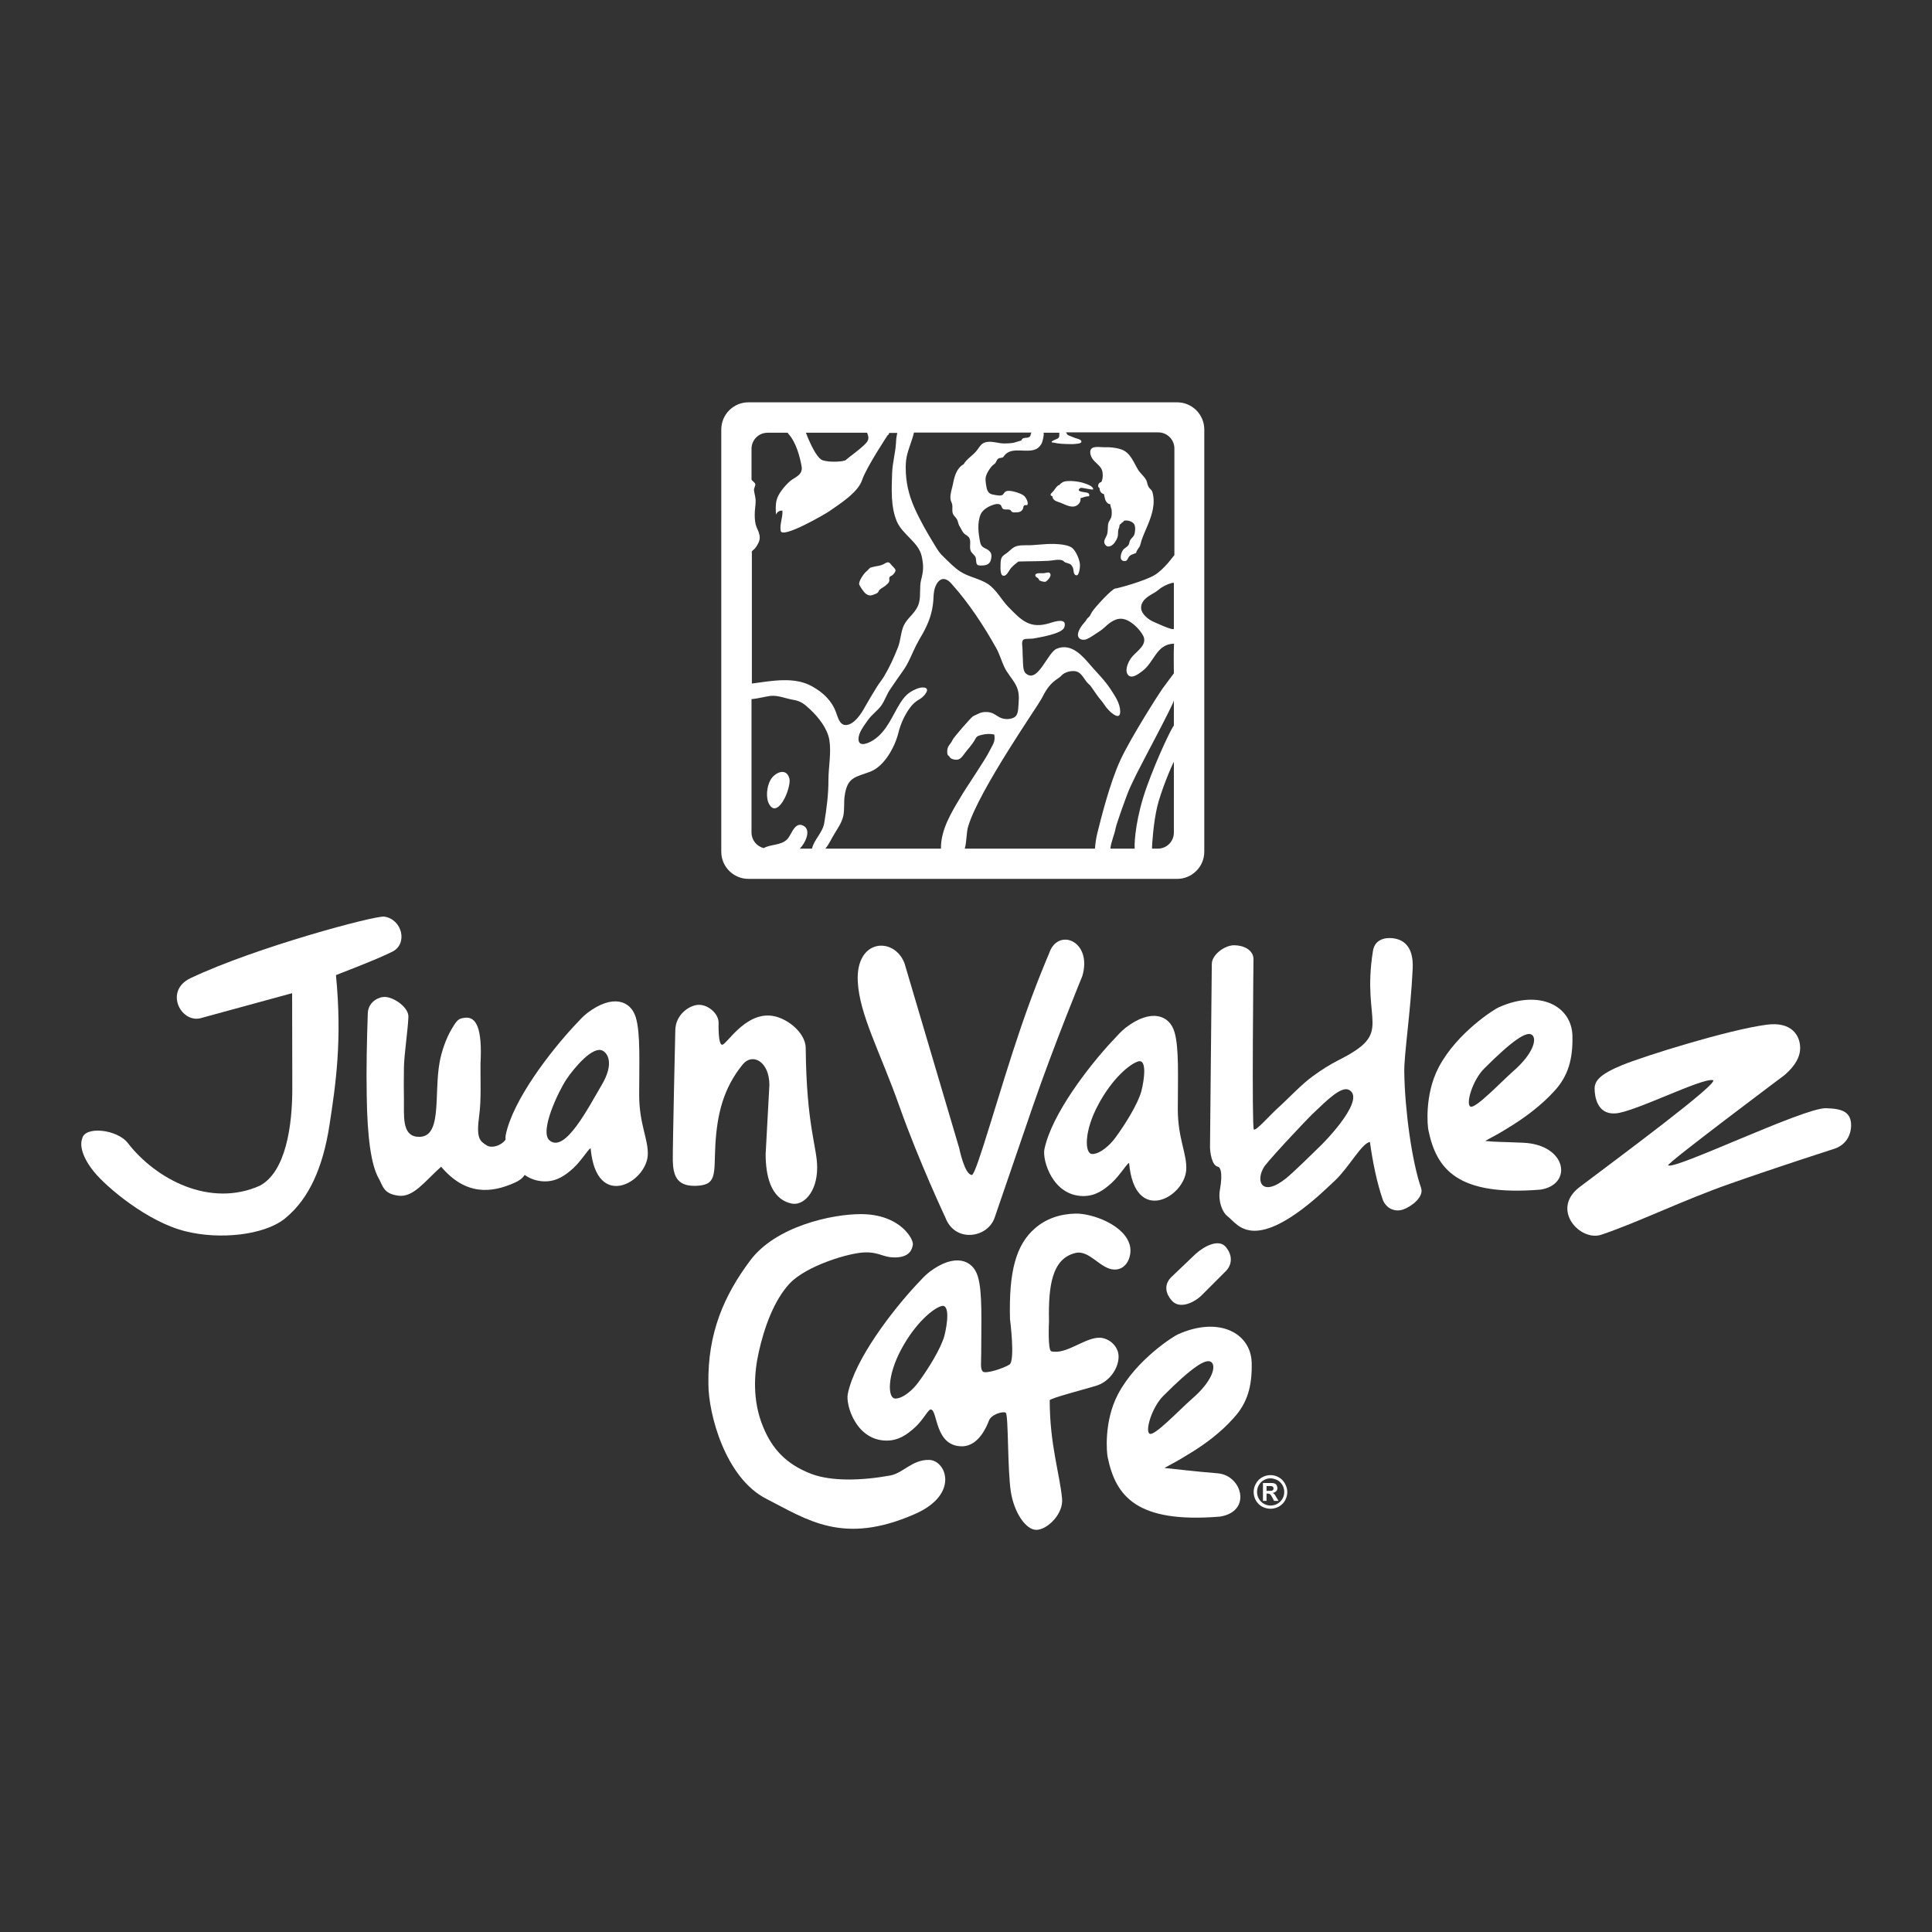<?xml version="1.0" encoding="utf-8"?>
<!-- Generator: Adobe Illustrator 28.3.0, SVG Export Plug-In . SVG Version: 6.00 Build 0)  -->
<svg version="1.1" id="Capa_1" xmlns="http://www.w3.org/2000/svg" xmlns:xlink="http://www.w3.org/1999/xlink" x="0px" y="0px"
	 viewBox="0 0 1080 1080" style="enable-background:new 0 0 1080 1080;" xml:space="preserve">
<rect x="0" y="0" width="1080" height="1080" fill="#333333" stroke="none"/>
<style type="text/css">
	.st0{fill-rule:evenodd;clip-rule:evenodd;fill:#FFFFFF;}
	.st1{fill:#FFFFFF;}
</style>
<g>
	<path class="st0" d="M588.3,277.4c0.1,1.9,1.7,2.7,3.3,3.2c2.6,0.8,5.3,2.6,8.1,2.6c2.3,0,4.7-2,4.3-4.7c1.9-0.5,2.8-1.1,4.8-1.1
		c0.6-2.1-1.4-2-2.9-2.3c0,0-0.1,0-0.1,0c-1-0.2-4.4-0.6-1.9-2.3c0.8-0.5,7.1,1.4,7.2,0.7c0.1-1.8-3.9-3-5.4-3.5
		c-2.7-0.9-8.4-1.6-11.1-0.7c-0.6,0.2-2.1,1.3-2.4,1.8c-1.3,0.3-2.3,2.1-3,3C588.7,275,585.8,276.7,588.3,277.4z M615.7,262.1
		c1,1.7,1,5.7-0.1,7.4c-1.6,0.2-2.5,2.6-0.9,3.4c-0.1,1.6,0.9,3,2.4,3.3c0.5,2,0.5,3.8,2.2,5.2c0.4,0.3,1,0.4,1.4,0.5
		c-0.1,1,0.5,2.1,0.7,3c0.1,1,0.1,2.1,0,3.1c-0.1,2.1-1.8,3.2-2,5.3c-0.2,1.8,0,4.2-0.7,5.9c-0.8,1.9-2.5,3.8-0.5,5.7
		c1.5,1.5,3.9-0.1,4.9-1.6c0.8-1.2,1.6-2.4,1.8-3.9c0.2-1.4-0.1-2.8,0.6-4.2c0.3-0.6,0.2-1.2,0.4-1.8c0.3-0.6,1-0.5,1.1-1.2
		c0.4-0.1,0.7-0.4,1.1-0.6c0-0.1,0-0.3,0-0.4c1.8-0.7,5.1,0.2,6,2c0.7,1.4,0.5,4.1,0,5.6c-0.6,1.5-1.5,1.8-2.3,3.1
		c-0.5,0.8-0.5,2.2-1,2.8c-0.9,1.3-2.2,1.5-3.2,3c-1,1.6-2.2,5.5,0.6,5.9c1.8,0.3,2-0.9,2.7-2.1c0.9-1.5,2.7-1.7,4.2-2.4
		c0.2-1.3,1.2-2.4,1.9-3.5c0.6-1.1,0.7-2.3,1.1-3.5c1-2.9,2.3-5.7,3.5-8.6c2.4-5.8,4.4-12.1,2.6-18.4c-0.4-1.4-1.3-1.6-2-2.7
		c-0.9-1.4-0.8-2.6-1.4-3.9c-1.1-2.2-3.3-3.8-4.6-5.9c-2.3-3.7-4.2-9.5-9.2-11.3c-3.1-1.1-6.5-1.4-9.8-1.3c-1.9,0-3.9-0.4-5.8,0.1
		c-2.7,0.7-2.2,3.9-1,5.9C611.8,258.4,614.4,259.7,615.7,262.1z M583.7,320.4c-1,0.2-5.5-0.6-4.9,1.5c0.3,1,1.8,1,2,2.2
		c0.1,0.7,3.1,1.3,3.6,1.1c1-0.4,3.3-2.9,2.8-4.2C586.8,319.4,585.1,320.2,583.7,320.4z M658,224.9H418.4c-8.4,0-15.2,6.8-15.2,15.2
		v236c0,8.4,6.8,15.2,15.2,15.2H658c8.4,0,15.2-6.8,15.2-15.2v-236C673.2,231.7,666.4,224.9,658,224.9z M484.7,241.9
		c0.5,1.3,1.3,3.1,0.1,4.9c-1.8,2.9-11.2,9.4-11.9,10.3s-8.7,1.6-13,0.2c-4.1-1.3-9.1-14.6-9.4-15.4H484.7z M420.1,308.6
		c0-0.1,0.1-0.1,0.1-0.2c0.6-0.9,1.2-1.1,1.8-1.8c1.3-1.6,2.7-4,2.7-6c0-2.2-0.9-3.9-1.7-5.7c-0.9-2.2-1.1-4.5-1.1-7.2
		c0-2.6,0.4-4.5,0.5-7c0.1-2.6-0.6-4.2-0.9-6.5c-0.2-1.3,0.9-2.5,0.7-3.6c-0.2-0.9-1.7-1.7-2.1-2.5c0,0,0-0.1,0-0.1v-17.1
		c0-5,4-9,9-9h11.2c0.1,0.2,0.3,0.4,0.4,0.6c4.5,4.9,6.5,13.2,7.4,18.2c0.9,4.9-4,6.1-6.5,8.3c-2.9,2.6-6.6,6.9-7.5,10.7
		c-0.6,2.4-0.5,5.4-0.3,8c0.5-1.4,1.9-2.5,3.6-2.2c0.2,4-1.6,7.3-1,11.2c0.7,4.8,25.3-9.6,27-10.8c5.7-4,16.1-10.4,18.5-17.5
		c2.4-7.2,14.3-25.1,14.3-25.1c0.5-0.2,0.7-0.7,0.9-1.3h4.5c-0.5,2.1-0.7,4.1-0.7,5.1c-0.3,6.1-2,11.4-2.2,17.5
		c-0.3,8.9-0.8,18.7,2.6,26.8c3.3,7.7,12.3,11.6,14,19.8c1.1,5.4,0.9,7.9-0.4,13c-1,4-0.1,8.4-1.1,12.5c-1.4,5.7-5.9,7.8-8.4,12.6
		c-1.8,3.4-1.9,8.7-3.4,12.5c-2.2,5.6-4.7,11.1-7.8,16.3c-1.3,2.1-2.8,3.9-4.1,6c-1.3,2-5.6,9.3-6.6,11.1
		c-1.9,3.6-6.1,10.1-10.8,10.1c-3.4-0.1-4.3-4.3-5.4-7.2c-2.4-6.5-7.2-11-13.3-14.4c-9.9-5.6-22.3-3.1-33.7-1.6V308.6z M453.9,474.4
		h-6.8c3.3-3.4,6.6-10.7,1.8-12.9c-2.9-1.4-4.7,0.9-6.2,3.5c-1,1.7-1.8,3.4-2.8,4.3c-3.5,3.4-8.9,2.5-13,4.8c-3.9-1-6.8-4.5-6.8-8.7
		v-74.6c3.8-0.3,8-1.5,10.7-1.8c4.3-0.4,8.4,1.5,12.6,2.2c4.3,0.7,6.3,2.4,9.5,5.4c4.7,4.4,9.6,10.6,10.7,17
		c1.2,7.2-0.5,15.1-0.5,22.4c0,8.4-1,15.8-2.3,23.8C460,465.4,455.1,469.2,453.9,474.4z M526,474.4h-64.6c2.1-2.6,3.6-6,5-8.2
		c1.8-3.1,4.2-6.3,5-10.1c0.8-3.6,0.2-7.8,0.8-11.4c1.5-10.4,6-10.2,14.2-13.3c8-3,13.8-13.8,15.8-21.7c1.2-5,3.5-10,6.5-14.1
		c1.6-2.2,3.3-3.6,5.6-4.9c2.3-1.3,6.7-6.4,1.5-6.4c-2.3,0-5.3,1.5-7.1,2.7c-2.3,1.5-4,3.7-5.4,5.9c-4.6,7.3-7.4,15.7-14.9,20.7
		c-2.4,1.6-8.5,4.6-8.5-0.5c0-3.7,3.3-7.7,5.3-10.6c1.9-2.8,5.4-5.3,7.3-7.9c2.2-3,3.1-6.5,5.4-9.7c2.3-3.3,4.6-6.8,7-10.1
		c3.1-4.3,4.9-9.5,7.3-14.2c1.1-2.2,2.4-4.3,3.6-6.4c3.3-6,5.3-11.3,5.9-18.1c0.2-2.7,0.1-5,1-7.7c1.8-5,5.3-6.5,9.1-2.2
		c9.7,10.8,18.2,23.7,25.1,36.1c1.9,3.4,2.9,7.1,4.4,10.3c1.6,3.6,4.6,6.7,6.5,10.2c1.8,3.3,1.9,6.6,1.6,10.4
		c-0.3,2.6,0.1,6.5-2.6,7.9c-2.2,1.2-5.6,1.1-7.8,0c-1.6-0.8-3.5-2.4-5.4-2.8c-1.9-0.5-4.5-0.4-6.3,0.5c-1.1,0.6-2.4,1-3.5,1.7
		c-1.2,0.8-10.8,11.8-11.3,13.1c-0.6,1.4-1.7,2.5-2.5,3.9c-0.5,1-0.7,3.2-0.3,4.3c0.2,0.6,1,0.9,1.2,1.4c0.5,1.1,2.8,1.6,3.9,1.5
		c2.1-0.1,3.3-2,4.4-3.5c1.4-1.9,3.1-3.7,4.5-5.7c2.4-3.3,1.3-3.8,5.1-4.7c2.2-0.6,4.8-0.7,7-0.2c0.8,4.2-1.1,5.9-2.7,9.3
		c-2.1,4.5-13.4,20.9-16.3,26C532,453.9,525.8,463.9,526,474.4z M656.2,465.4c0,5-4,9-9,9h-3.2c-0.1-1.6,0.8-14.8,2.9-23.5
		c2.1-8.7,7.7-22.1,9.3-25.1V465.4z M656.2,405.6c-1.1,1-8.9,17-15,33.8c-6.1,16.8-7.2,30.8-6.9,35h-13.6c0.4-4,2.3-7.7,3-11.7
		c0.4-2,6.3-19,8.2-22.9c1.1-2.4,2.3-4.8,3.4-7.1c3.1-6.3,20.9-39.4,20.9-41.2V405.6z M656.2,376.4c-2.3,3-4.2,5.7-6.4,8.6
		c-1,1.3-17.5,26.9-23.5,39.9c-6,13-11,33.3-12.9,40.9c-0.7,2.9-1.1,5.7-1.3,8.6h-72.8c1.2-4.1,0.8-9,2-12.7
		c6.2-20.3,38.9-67.2,40.8-70.9c2.2-4.2,4.1-7.8,8.1-10.7c1.2-0.9,2.2-1.4,3.2-2.5c1.8-2,6-3,8.5-2.2c3.2,1.1,4.3,4.9,6.7,7
		c0.8,0.6,1.4,1.5,2,2.4c1.7,2.3,3.1,4.7,5,6.8c1.4,1.6,2.4,3.6,3.9,5.1c1.9,2.1,6.8,6.3,6.7,0.9c-0.1-4.5-2.9-8.5-5.3-12.2
		c-3.2-5-7.4-9-11.1-13.3c-4.4-5.1-10.8-13-19.2-9.4c-5.1,2.2-10.6,19.9-17.3,13.6c-1.6-1.5-1.4-5.8-1.5-7.8
		c-0.1-1.8-0.2-3.6-0.2-5.5c0-1.4-0.6-3.9,0.2-5.1c0.5-0.8,1.7-0.7,2.7-0.8c1.2-0.1,2.3,0,3.4-0.2c2.5-0.5,15.7-2.5,17-6.1
		c2.1-5.8-5.5-3.3-8-2.5c-11.2,3.5-15.9-1.5-23.3-9.1c-3.9-4-6.7-9.8-11.6-12.9c-4.8-3-10.6-3.8-15.2-6.8c-3.4-2.2-6.3-5.3-9-7.9
		c-2.7-2.5-3.2-3.5-5.3-6.9c-4.4-7.2-8-13.4-11.4-21c-3.1-7.1-4.8-14.1-4.8-22.4c0-6,1.3-9,3.2-14.7c0.4-1.2,1-2.9,1.4-4.8
		c0,0,65.7,0,65.8,0c-0.4,0-0.6,1.7-0.8,2c-0.4,0.6-1.3,0.9-2,0.9c-0.9,0-2.9,0.2-2.9,1.6c0-0.2-4,1.2-4.3,1.2
		c-1.7,0.3-3.5,0.4-5.2,0.4c-3.4,0-6-1.2-9.3-0.9c-4.1,0.4-4.3,2.9-6.9,5.7c-2.1,2.3-5.1,4.1-6.6,6.8c-3.9,2.2-5.1,6.5-6,11.1
		c-0.5,2.6-1.6,5.3-1.4,8.1c0.1,1.4,0.7,2,1,3.3c0.3,1.5-0.2,3.4,0.3,4.9c0.4,1.4,1.7,2.2,2.4,3.5c0.6,1.1,0.7,2.9,1.5,3.9
		c0.6,1,1.6,3.1,2.3,3.8c1.1,1.1,2.4,1.4,3.1,2.7c1.1,2.2-0.3,5.3,0.9,7.5c0.8,1.3,2,1.9,2.6,3.3c0.2,0.6,0.3,3.3,0.6,3.6l0.1,0.2
		c0.4,1.1,4,0.7,4.8,0.5c1.6-0.4,2.6-1.4,3-2.9c0.4-1.5,0.6-3.2-0.4-4.5c-2.1-2.6-4.8-1.5-5.6-5.5c-1-4.9-1.7-10.8,0.3-15.5
		c1.1-2.6,4.5-4.5,7-5.3c1.1-0.4,2.6-0.7,3.7-0.2c1,0.4,0.9,1.5,1.5,2.2c0.9,1,2.5,0.4,3.8,0.7c1.1,0.2,0.8,0.8,1.6,1.3
		c0.7,0.4,1.7,0.2,2.4,0.2c1.7,0,2.9-0.5,3.6-1.9c0.3-0.6,0.2-1.6,0.7-1.9c1-0.7,1.9,0.5,2-1.1c0.1-0.7-0.3-1.6-0.6-2.3
		c-0.5-1-1.1-1.9-2.1-2.5c-1.5-1-7.3-3-9.3-2.1c-1.8,0.8-1.1,2.2-3.3,2.4c-0.9,0.1-4.6-0.5-5.4-0.9c-1.8-0.9-2.2-2.8-2.5-4.6
		c-0.3-1.9-0.7-4.1,0.1-6c0.7-1.7,1.5-3,2.7-4.5c0.6-0.8,1.4-1.3,2.1-1.9c0.6-0.6,0.8-1.5,1.3-2.2c0.7-0.9,1.2-0.8,2.3-1
		c1.1-0.2,1.1-0.5,1.7-1.3c4.2-5.4,13.1-0.7,18.3-3.9c1-0.6,2.3-2.1,2.7-3.3c0.4-1.1,1.2-4.3,0.9-5.4c0-0.1,0-0.1-0.1-0.1h8.9
		c-0.2,1.1,0.3,2.1-0.6,3c-0.4,0.5-4.1,1.5-3.7,2.3c0.1,0.2,0.8,0.2,1,0.2c0.7,0.1,1.3,0.3,2,0.4c1.6,0.2,3.2,0.4,4.8,0.4
		c1.9,0,4,0.2,5.9-0.1c0.7-0.1,2.4-0.1,2.8-0.9c0.8-1.5-2.8-2.1-3.5-2.4c-1.2-0.4-2.3-1-3.5-1.4c-0.8-0.3-0.9-0.8-1.3-1.4
		c-0.1-0.1-0.1-0.2-0.2-0.3h51.6c4.9,0,9,4,9,9v59.6c-0.5,0.4-5.5,7.8-11.1,11.2c-5.6,3.3-20.1,7.3-22,7.5c-1.8,0.2-11,10.1-12.9,13
		c-0.5,0.7-0.8,1.5-1.2,2.2c-0.4,0.7-1.2,1.1-1.7,1.8c-0.4,0.6-0.6,1.1-1.1,1.6c-1.6,1.8-4.8,5.8-3.7,8.4c0.8,1.9,3.4,1.9,4.9,1.2
		c2.2-1,4.7-2.9,6.8-4.2c2-1.2,3.6-3,5.5-4.5c3.4-2.5,6.5-3.6,10.5-1.6c3.3,1.7,6.6,5,8.4,8.2c2.9,5.1-3.2,8.7-6,12
		c-1.8,2-4.2,6.9-2.7,9.6c1.9,3.5,6.3,0,8.3-1.5c6.9-5.1,7.8-15.1,17.8-15.4C656,365.3,656.2,370.9,656.2,376.4z M656.2,325.8
		c0,0,0,25.5,0,25.6c0,1.6-11.2-3.8-12-4.1c-2.6-1.3-6.1-4.2-6.3-7.2c-0.2-3.7,2.6-5.9,5.4-7.6c1.7-1,2.9-1.6,4.3-2.8
		c2-1.7,4.8-3.1,7.4-3.8C655.4,325.8,655.8,325.8,656.2,325.8z M430.6,436.2c-1.9,3.5-2.7,9.7-0.6,13.4c3.6,6.4,8.9-2.1,10.7-8.8
		c0.6-2.2,0.9-4.3,0.6-5.5C439.6,428.6,432.8,432,430.6,436.2z M484,331.9c1.3,0.9,2.3,1.2,3.5,0.8c0.9-0.3,2.1-0.7,2.9-1.2
		c0.8-0.6,0.7-1.1,1.1-1.6c0.9-1,2.2-1.5,3.2-2.3c0.8-0.7,2.1-1.6,2.4-2.7c0.2-0.7-0.2-1.5,0.1-2.1c0.4-0.9,1.1-0.7,1.8-1.4
		c0.7-0.6,1.7-1.9,1.6-2.7c-0.2-1-1.8-2.2-2.4-3c-1.5-2.2-2.5-1.3-4.3-0.3c-0.8,0.4-1.7,0.7-2.7,0.9c-1.2,0.2-2.4,0.4-3.5,0.7
		c-1.4,0.4-1.3,0.3-2.3,1.4c-0.5,0.6-1.2,1.1-1.8,1.7c-1.1,1.1-3.7,5-3.3,6.6C480.6,327.7,483,331.2,484,331.9z M603.7,315.7
		c-0.1-2.2-1.5-6-3.3-8.3c-0.4-0.5-0.9-1-1.3-1.3c-3.3-2.2-11.1-2.2-14.9-1.9c-2.2,0.2-4.6,0.3-6.6,0.5c-2.3,0.2-4.8,0-7.2,0.2
		c-3.6,0.4-4.4,1.6-6.9,3.7c-2.2,1.9-3.8,1.9-4.1,5.3c-0.1,1.3-0.5,6.8,0.9,7.7c1.9,1.2,3.4-2,4.1-3c1.2-1.9,3.1-3.3,4.9-4.7
		c5.5-0.2,11-0.1,16.7-0.4c2.5-0.1,5.6-1.1,8-0.2c0.3,0.1,1,0.9,1.5,1.1c2.1,0.8,3,0.4,4.2,2.8c0.6,1.2,0.1,4.3,2.1,4.4
		C603.3,321.8,603.8,316.7,603.7,315.7z"/>
	<path class="st1" d="M357.3,612c0-17.6,0.8-34.6-1.9-43.3c-2.8-9.4-13-13.1-27-2.5c-2.5,1.9-4.9,4.6-7.7,7.6
		c-12.6,13.6-34,40.9-38,60.7c-0.1,0.7-0.2,1.6-0.1,2.6c-2.6,3.5-7.8,4.9-10.5,3.2c-3.9-2.5-6-3.8-4.2-16.9
		c1.2-8.8,0.6-20.3,0.7-28.8c1.1-20-2.5-26.2-8.4-25.7c-3.9,0.4-4.6,1.1-7.7,6.3c-3.3,5.5-5.7,12.9-6.7,18.3
		c-3.5,18.8,2,43.8-13,41.9c-8.1-1.1-6.9-11.7-7-20.8c-0.1-5.7-0.1-10.6,0-17.6c0.1-7.6,2.2-20.9,2.5-28.5
		c0.3-5.2-7.8-10.9-12.9-11.2c-1.2,0-2.2,0.1-3.2,0.5c-3.7,1.2-6.5,4.5-6.6,8.6c-0.5,14.2-0.9,31.6-0.6,46c0.3,23,2.4,39,6.8,46.5
		c2.3,4.1,2.5,8.4,10.9,9.5c8.4,1.1,14.8-8.1,23.9-16.2c13.7,16.2,28.1,14.8,41.2,8.9c2.3-1,4.3-2.4,5.5-4.3c3,2.1,6.6,3.5,11,3.6
		c7,0.1,11.8-3.4,16.3-7.5c4.5-4.1,9.5-12.4,9.6-10.7c3.2,34.5,30.8,19,31.9,3.7C362.6,637,357.3,628.6,357.3,612z M336.3,606.6
		c-7.2,12.1-20.4,38.3-29.1,30.9c-5.8-4.9,4.9-27.3,9.4-34.1c4.5-6.7,14.8-18.8,20.2-16.1C339.7,588.7,343.5,594.5,336.3,606.6z"/>
	<path class="st1" d="M868.8,610c7.9-8.5,10.5-18.1,10.2-31c-0.4-16.6-18.3-26.2-41.2-15.9c-1.7,0.6-23.3,13.9-33.6,33.6
		c-8,15.3-6.2,33.1-5.7,35.1c4.5,21.8,16.2,37,62.7,33.2c18.1-2.8,14.8-25.1-9.7-26.2c-13.6-0.6-14.1-0.3-21.3-1
		c4.1-2.2,8.4-4.5,12.5-7.1C852.5,624.8,861.8,617.7,868.8,610z M822,618.6c-2.8-1.3,1.1-14.7,7.6-21.2
		c15.7-15.7,23.8-21.2,26.8-18.9c3,2.3,0.5,10.8-10.6,20.4C838.8,605.1,824.8,619.9,822,618.6z"/>
	<path class="st1" d="M689.5,792.8c7.9-8.5,10.5-18.1,10.2-31c-0.4-16.6-18.3-26.2-41.2-15.9c-1.7,0.6-23.3,13.9-33.6,33.6
		c-8,15.3-6.2,33.1-5.7,35.1c4.5,21.8,16.2,37,62.7,33.2c18.1-2.8,12.5-23-1.1-24.2c-13.6-1.1-22.7-2.3-29.9-3
		c4.1-2.2,8.4-4.5,12.5-7.1C673.3,807.7,682.6,800.6,689.5,792.8z M642.7,801.5c-2.8-1.3,1.1-14.7,7.6-21.2
		c15.7-15.7,23.8-21.2,26.8-18.9c3,2.3,0.5,10.8-10.6,20.4C659.5,787.9,645.5,802.8,642.7,801.5z"/>
	<path class="st1" d="M605.3,668.6c7,0.1,11.8-3.4,16.3-7.5c4.5-4.1,9.5-12.4,9.6-10.7c3.2,34.5,30.8,19,31.9,3.7
		c0.6-9-4.7-17.5-4.7-34c0-17.6,0.8-34.6-1.9-43.3c-2.8-9.4-13-13.1-27-2.5c-2.5,1.9-4.9,4.6-7.7,7.6c-12.7,13.6-34,40.9-38,60.7
		C582.7,648.7,588.4,668.3,605.3,668.6z M636.4,593.3c4.7-1.2,3.4,9.8,1.6,16.8c-1.9,6.9-9,18.5-14.6,26c-2.8,3.9-8.4,9-12.8,9
		c-4.4,0-4.7-12.8,3.4-27.7C621.8,602.8,631.7,594.6,636.4,593.3z"/>
	<path class="st1" d="M219.5,531.9c8.5-4.4,5.4-17.9-4.6-19.5c-4.9-0.8-71.9,17.1-108.4,34.4c-15.2,7.2-5,26.2,6.6,22.1l50.2-13.7
		l0.1,52.5c0.1,21.9-3.7,47.3-18.1,55.1c-28,12.5-58.2-3.6-73.9-23.9c-5.9-7.6-24.3-9.7-25.5-2.2c0,0-3.1,6.3,6.7,18.4
		c6.9,8.5,29.9,28,51.1,33.2c19.2,4.8,43.6,2.2,55.3-6.9c0.3-0.3,0.8-0.6,1.4-1.2c12.1-10.3,20.1-27.1,23.8-51.4
		c3.4-22.1,7.2-47.3,3.6-83.7C187.8,545,211,536.3,219.5,531.9z"/>
	<path class="st1" d="M430.1,567.7c-14.2-0.7-23.8,16-26.3,16.3c-2.5,0.4-2.1-12.1-2.1-12.1c0.1-5.2-5.6-10.1-10.8-10.2
		c-5.2-0.1-13.3,5.3-13.4,14.2c0,0-1.5,64.9-1.4,72.8c0.2,7.9,1.9,14.2,12.1,14.2c13-0.1,10.8-6.4,11.7-23.1
		c1-16.7,4.3-31.3,15.3-44.8c5.4-6.6,14.8-1.7,14.9,11.4l-2.1,38.7c0,11.4,2.5,25.2,14.6,27.7c6.2,1.3,14.2-5.9,14.2-20.2
		c0-11.4-6-23.1-6.4-66.8C450.3,576.9,439,568.1,430.1,567.7z"/>
	<path class="st1" d="M794.4,664.1c-5.2-15-9.1-43.8-9.4-64.8c-0.2-9.5,3.5-32.9,4.7-57.7c0.7-14.2-6.8-16.9-12.1-17.2
		c-5.2-0.3-9.3,2-10.1,7.1c-6.7,41.5,12.5,45.2-19.4,61.2c-4.5,2.3-9.3,5.3-14.1,8.8c-6.2,4.4-13.8,12.6-19.8,18
		c-5.3,4.9-12,12.7-13.3,11.9c-1.2-0.8-0.2-95.2-0.2-95.2c0-5.2-5.6-7.8-10.8-7.8c-5.3,0-12.5,5.3-12.5,10.5l-1,102.2
		c0,2.7,0.9,10.4,4.4,11.1c1.1,0.2,3,2.4,1.1,13.2c-1,5.8,1.2,12.1,4.3,14.5c3.4,2.7,6.7,7.9,14.8,8.1c16.9,0.3,39.9-23.2,45.2-28
		c7.7-7.2,15.2-21.2,19.6-21.6c1.5,11,3.9,22.7,7.1,32c1.7,4.9,6.6,7.4,11.5,5.7C789.2,674.4,796.1,669,794.4,664.1z M735.4,643.2
		c-0.8,0.8-12.6,12.4-16.5,15.5c-13.5,10.8-17.4,1.6-12.1-6.7c5.2-6.7,24.6-27.1,26.6-29c8.1-7.7,16.2-15.9,20.6-13.8
		C763.4,613.9,743.5,635.7,735.4,643.2z"/>
	<path class="st1" d="M586.4,533.1c0,0-7.4,16.9-15.5,40.6c-12.4,36.2-25.1,83.1-27.6,83.1c-4.1,0-7.1-15-7.1-15l-30.6-103.4
		c-5.8-14.9-27.3-13.7-26.1,10.2c0.9,18.6,12.5,39.4,23.3,69.9c10.8,30.5,25.7,62.2,25.7,62.2c5.4,14.2,23.6,11.4,27.5,0
		c0,0,9.6-28.1,21.5-62.7c12-34.7,27.5-72.3,27.5-72.3C610.9,525.9,591.2,518.1,586.4,533.1z"/>
	<path class="st1" d="M1020.6,619.5c-12.5-0.2-85,34.9-88.1,31.9c-0.8-1.1,64.9-50.3,64.9-50.3c2.7-2.3,8.9-8,8.9-15.2
		c0-7.2-4.9-14.9-18.6-13.1c-21.1,2.7-68.5,17.5-80.9,22.6c-12.5,5.1-15.4,8.9-15.4,13.1c0,4.2,1.3,14.6,11.6,13.9
		c10.4-0.6,48.2-19.9,54.5-18.6c4.7,0.9-54.7,44.8-74.8,60c-15.9,12.5,0.7,30.4,12.5,26.4c20.7-7,45.4-19.2,71.9-28.5
		c26.4-9.3,58.8-19.7,58.8-19.7c3.9-1.4,8.6-5.1,8.9-12.7C1034.8,621.8,1030.3,619.7,1020.6,619.5z"/>
	<path class="st1" d="M519.4,816.1c-9.5-0.2-14.4,7.3-21.7,8.7c-16.5,3-33.1,3.3-44.2-0.9c-14.3-5.5-21.9-14.2-26.8-26
		c-6.4-15.2-5.1-30.8-2.5-42.3c3-13.4,8.4-28.6,17.1-38c9.4-10.1,33.5-17.3,42.1-17.5c8.6-0.2,10.1,3,17.4,2.8
		c7.3-0.2,9.1-4.1,9.5-7.2c0.4-3.1-7.2-17-29.1-17c-16.1,0-47.5,6.7-61.9,26s-23.8,40.3-23.3,69c0,16.6,9.4,52.4,32.3,64.1
		c22.9,11.7,42.9,26.2,83,8.6C536.6,835.4,528.9,816.3,519.4,816.1z"/>
	<path class="st1" d="M601.3,678.4c-9,0.2-16.7,3-22.7,8.2c-10.8,9.3-14.7,24.5-14,50.8c0,0,3,23.3-0.3,25.4
		c-3.3,2.1-13.4,5.4-14.9,3.9c-1.5-1.5-0.9-4.9-0.9-9.9c0-17.6,0.8-34.6-1.9-43.3c-2.8-9.4-13-13.1-27-2.5c-2.5,1.9-4.9,4.6-7.7,7.6
		c-12.6,13.6-34,40.9-38,60.7c-1.2,6.1,4.6,25.7,21.4,26c7,0.1,11.8-3.4,16.3-7.5c4.5-4.1,7.3-10,8.7-9.9c4,0.2,2,20.4,17.3,20.6
		c9.5,0.1,14.1-11.4,15.2-14.3c1.3-3.6,7.8-5.4,9.4-4.5c1.6,0.9,0.9,31.6,2.9,44.4c1.8,11.3,8.3,21.2,14.3,21.1
		c6.1-0.1,15.2-9,14.3-17.5c-1.3-13.9-6.9-30.3-6.9-54.9c0-1.2,20.2-6.3,26.4-8.3c6.3-2,11.9-8.7,12.1-15.9
		c0.2-5.6-4.9-10.5-10.3-10.8c-8.3-0.4-18.8,9.6-27.3,7.6c-2.1-0.5-1.3-16.8-1.3-16.8c-0.4-19.4,1.5-35.1,14.9-38.2
		c7.8-1.8,14,9.3,21.8,9.3c6.9,0,9.5-7.5,8.7-12.5C629.7,684.9,610.3,678.2,601.3,678.4z M527.9,746.8c-1.9,6.9-9,18.5-14.6,26
		c-2.8,3.9-8.4,9-12.8,9c-4.4,0-4.7-12.8,3.4-27.7c7.8-14.5,17.8-22.8,22.4-24C531,728.8,529.7,739.8,527.9,746.8z"/>
	<path class="st1" d="M685,696.8c-4.1-4.4-12.2,0.1-16.7,4.2l-13.1,12.5c-4.5,4.1-4.1,9.2,0,13.7c4.1,4.5,11.6,1.4,16.1-2.7
		l13.4-13.4C689.2,707,689,701.3,685,696.8z"/>
	<g>
		<path class="st1" d="M710.2,824.6c1.6,0,3.2,0.4,4.6,1.2c1.5,0.8,2.6,2,3.5,3.5c0.8,1.5,1.3,3.1,1.3,4.7c0,1.6-0.4,3.2-1.2,4.7
			c-0.8,1.5-2,2.6-3.5,3.5c-1.5,0.8-3,1.2-4.7,1.2c-1.6,0-3.2-0.4-4.7-1.2c-1.5-0.8-2.6-2-3.5-3.5c-0.8-1.5-1.2-3-1.2-4.7
			c0-1.6,0.4-3.2,1.3-4.7c0.8-1.5,2-2.7,3.5-3.5C707,825,708.6,824.6,710.2,824.6z M710.2,826.4c-1.3,0-2.5,0.3-3.7,1
			c-1.2,0.6-2.1,1.6-2.8,2.8c-0.7,1.2-1,2.5-1,3.8c0,1.3,0.3,2.6,1,3.8c0.7,1.2,1.6,2.1,2.8,2.8c1.2,0.7,2.4,1,3.8,1
			c1.3,0,2.6-0.3,3.8-1c1.2-0.7,2.1-1.6,2.8-2.8c0.7-1.2,1-2.4,1-3.8c0-1.3-0.3-2.6-1-3.8c-0.7-1.2-1.6-2.1-2.8-2.8
			C712.7,826.8,711.5,826.4,710.2,826.4z M706,839v-10h2c1.9,0,3,0,3.2,0c0.7,0.1,1.2,0.2,1.6,0.4c0.4,0.2,0.7,0.5,0.9,1
			c0.2,0.4,0.4,0.9,0.4,1.4c0,0.7-0.2,1.3-0.7,1.8c-0.5,0.5-1.1,0.8-2,1c0.3,0.1,0.5,0.2,0.7,0.4c0.2,0.1,0.4,0.4,0.7,0.8
			c0.1,0.1,0.3,0.5,0.7,1.2l1.2,2h-2.5l-0.8-1.6c-0.6-1.1-1-1.8-1.4-2.1c-0.4-0.3-0.8-0.4-1.4-0.4H708v4.1H706z M708,833.4h0.8
			c1.2,0,1.9,0,2.2-0.1c0.3-0.1,0.5-0.2,0.7-0.5c0.2-0.2,0.2-0.5,0.2-0.8c0-0.3-0.1-0.5-0.2-0.7c-0.2-0.2-0.4-0.4-0.7-0.5
			c-0.3-0.1-1-0.1-2.2-0.1H708V833.4z"/>
	</g>
</g>
</svg>
